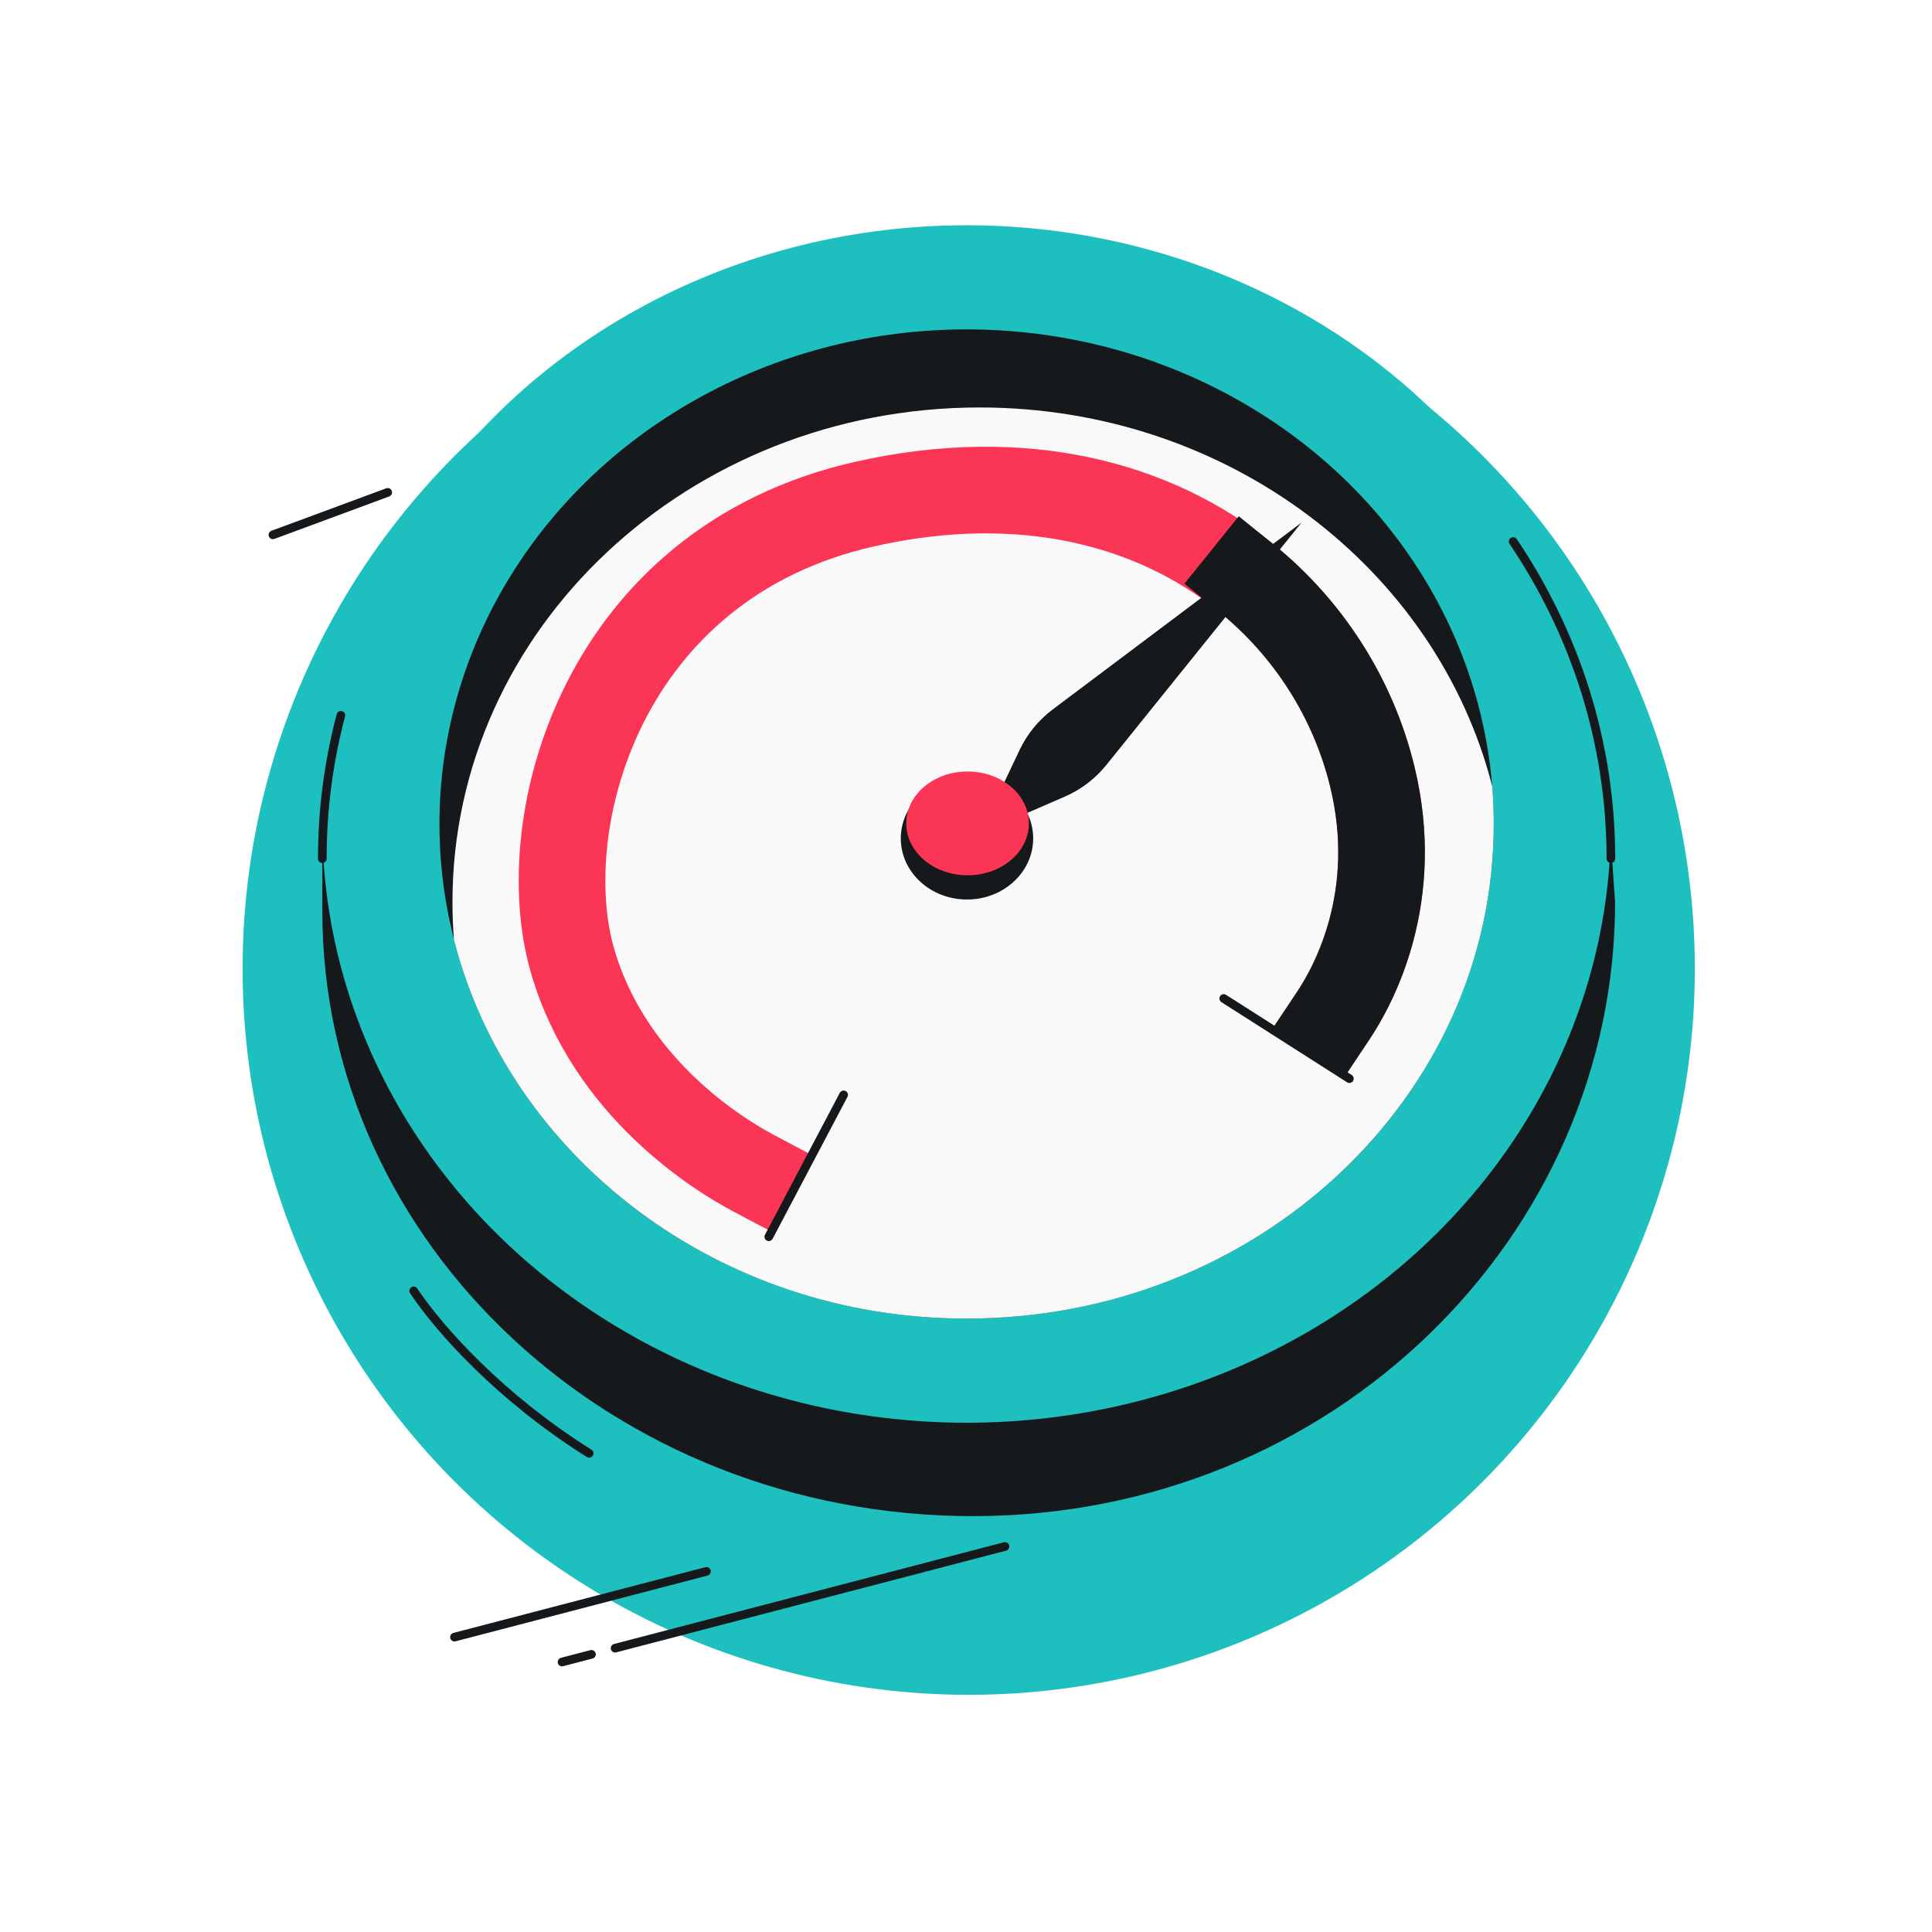 <svg width="160" height="160" viewBox="0 0 160 160" fill="none" xmlns="http://www.w3.org/2000/svg">
<circle cx="80.224" cy="80.224" r="60.134" fill="#1EBFBF"/>
<path d="M80.588 125.56C110.355 125.56 133.756 102.39 133.756 74.708L132.876 62.094L26.692 66.519L26.692 75.436C26.692 103.119 50.822 125.56 80.588 125.56Z" fill="#16191C"/>
<ellipse cx="80.049" cy="68.24" rx="53.358" ry="49.585" fill="#1EBFBF"/>
<g filter="url(#filter0_d_5021_13342)">
<path d="M133.407 68.24C133.407 58.593 130.443 49.589 125.314 41.973M26.692 68.24C26.692 64.149 27.225 60.174 28.23 56.371" stroke="#16191C" stroke-width="0.717" stroke-linecap="round"/>
</g>
<ellipse cx="80.049" cy="68.239" rx="43.656" ry="40.961" fill="#16191C"/>
<path fill-rule="evenodd" clip-rule="evenodd" d="M80.049 109.199C104.16 109.199 123.706 90.86 123.706 68.238C123.706 67.188 123.663 66.148 123.581 65.118C118.981 47.121 101.719 33.745 81.127 33.745C57.016 33.745 37.471 52.084 37.471 74.706C37.471 75.756 37.513 76.796 37.596 77.826C42.196 95.823 59.458 109.199 80.049 109.199Z" fill="#F9F9F9"/>
<path d="M62.425 97.17C59.492 95.617 50.466 90.078 47.416 79.573C44.109 68.182 49.803 46.665 71.621 41.743C84.786 38.774 95.639 41.761 103.13 47.8C108.461 52.096 112.09 57.938 113.64 64.278C116.084 74.276 112.115 81.56 110.421 84.102" stroke="#FA3556" stroke-width="7.175" stroke-linecap="square"/>
<path d="M110.421 84.102C112.115 81.561 116.084 74.276 113.64 64.278C112.09 57.939 108.461 52.097 103.13 47.8" stroke="#16191C" stroke-width="7.175" stroke-linecap="square"/>
<path d="M84.441 62.106C85.07 60.783 86.011 59.631 87.183 58.751L107.791 43.274L91.626 63.348C90.707 64.489 89.525 65.391 88.181 65.974L81.154 69.026L84.441 62.106Z" fill="#16191C"/>
<ellipse cx="80.082" cy="69.434" rx="5.482" ry="5.06" fill="#16191C"/>
<ellipse cx="80.13" cy="68.19" rx="5.079" ry="4.298" fill="#FA3556"/>
<path d="M63.669 102.423L69.865 90.673" stroke="#16191C" stroke-width="0.717" stroke-linecap="round"/>
<path d="M101.345 82.691L111.749 89.328" stroke="#16191C" stroke-width="0.717" stroke-linecap="round"/>
<path d="M46.545 137.641L48.983 137.005M83.229 128.072L50.94 136.495" stroke="#16191C" stroke-width="0.717" stroke-linecap="round"/>
<path d="M37.637 135.579L58.507 130.135" stroke="#16191C" stroke-width="0.717" stroke-linecap="round"/>
<path d="M22.601 44.294L32.108 40.777" stroke="#16191C" stroke-width="0.717" stroke-linecap="round"/>
<path d="M34.26 106.906C36.413 110.134 41.471 115.767 48.789 120.359" stroke="#16191C" stroke-width="0.717" stroke-linecap="round"/>
<defs>
<filter id="filter0_d_5021_13342" x="23.463" y="41.614" width="113.173" height="32.724" filterUnits="userSpaceOnUse" color-interpolation-filters="sRGB">
<feFlood flood-opacity="0" result="BackgroundImageFix"/>
<feColorMatrix in="SourceAlpha" type="matrix" values="0 0 0 0 0 0 0 0 0 0 0 0 0 0 0 0 0 0 127 0" result="hardAlpha"/>
<feOffset dy="2.87"/>
<feGaussianBlur stdDeviation="1.435"/>
<feComposite in2="hardAlpha" operator="out"/>
<feColorMatrix type="matrix" values="0 0 0 0 0 0 0 0 0 0 0 0 0 0 0 0 0 0 0.25 0"/>
<feBlend mode="normal" in2="BackgroundImageFix" result="effect1_dropShadow_5021_13342"/>
<feBlend mode="normal" in="SourceGraphic" in2="effect1_dropShadow_5021_13342" result="shape"/>
</filter>
</defs>
</svg>
